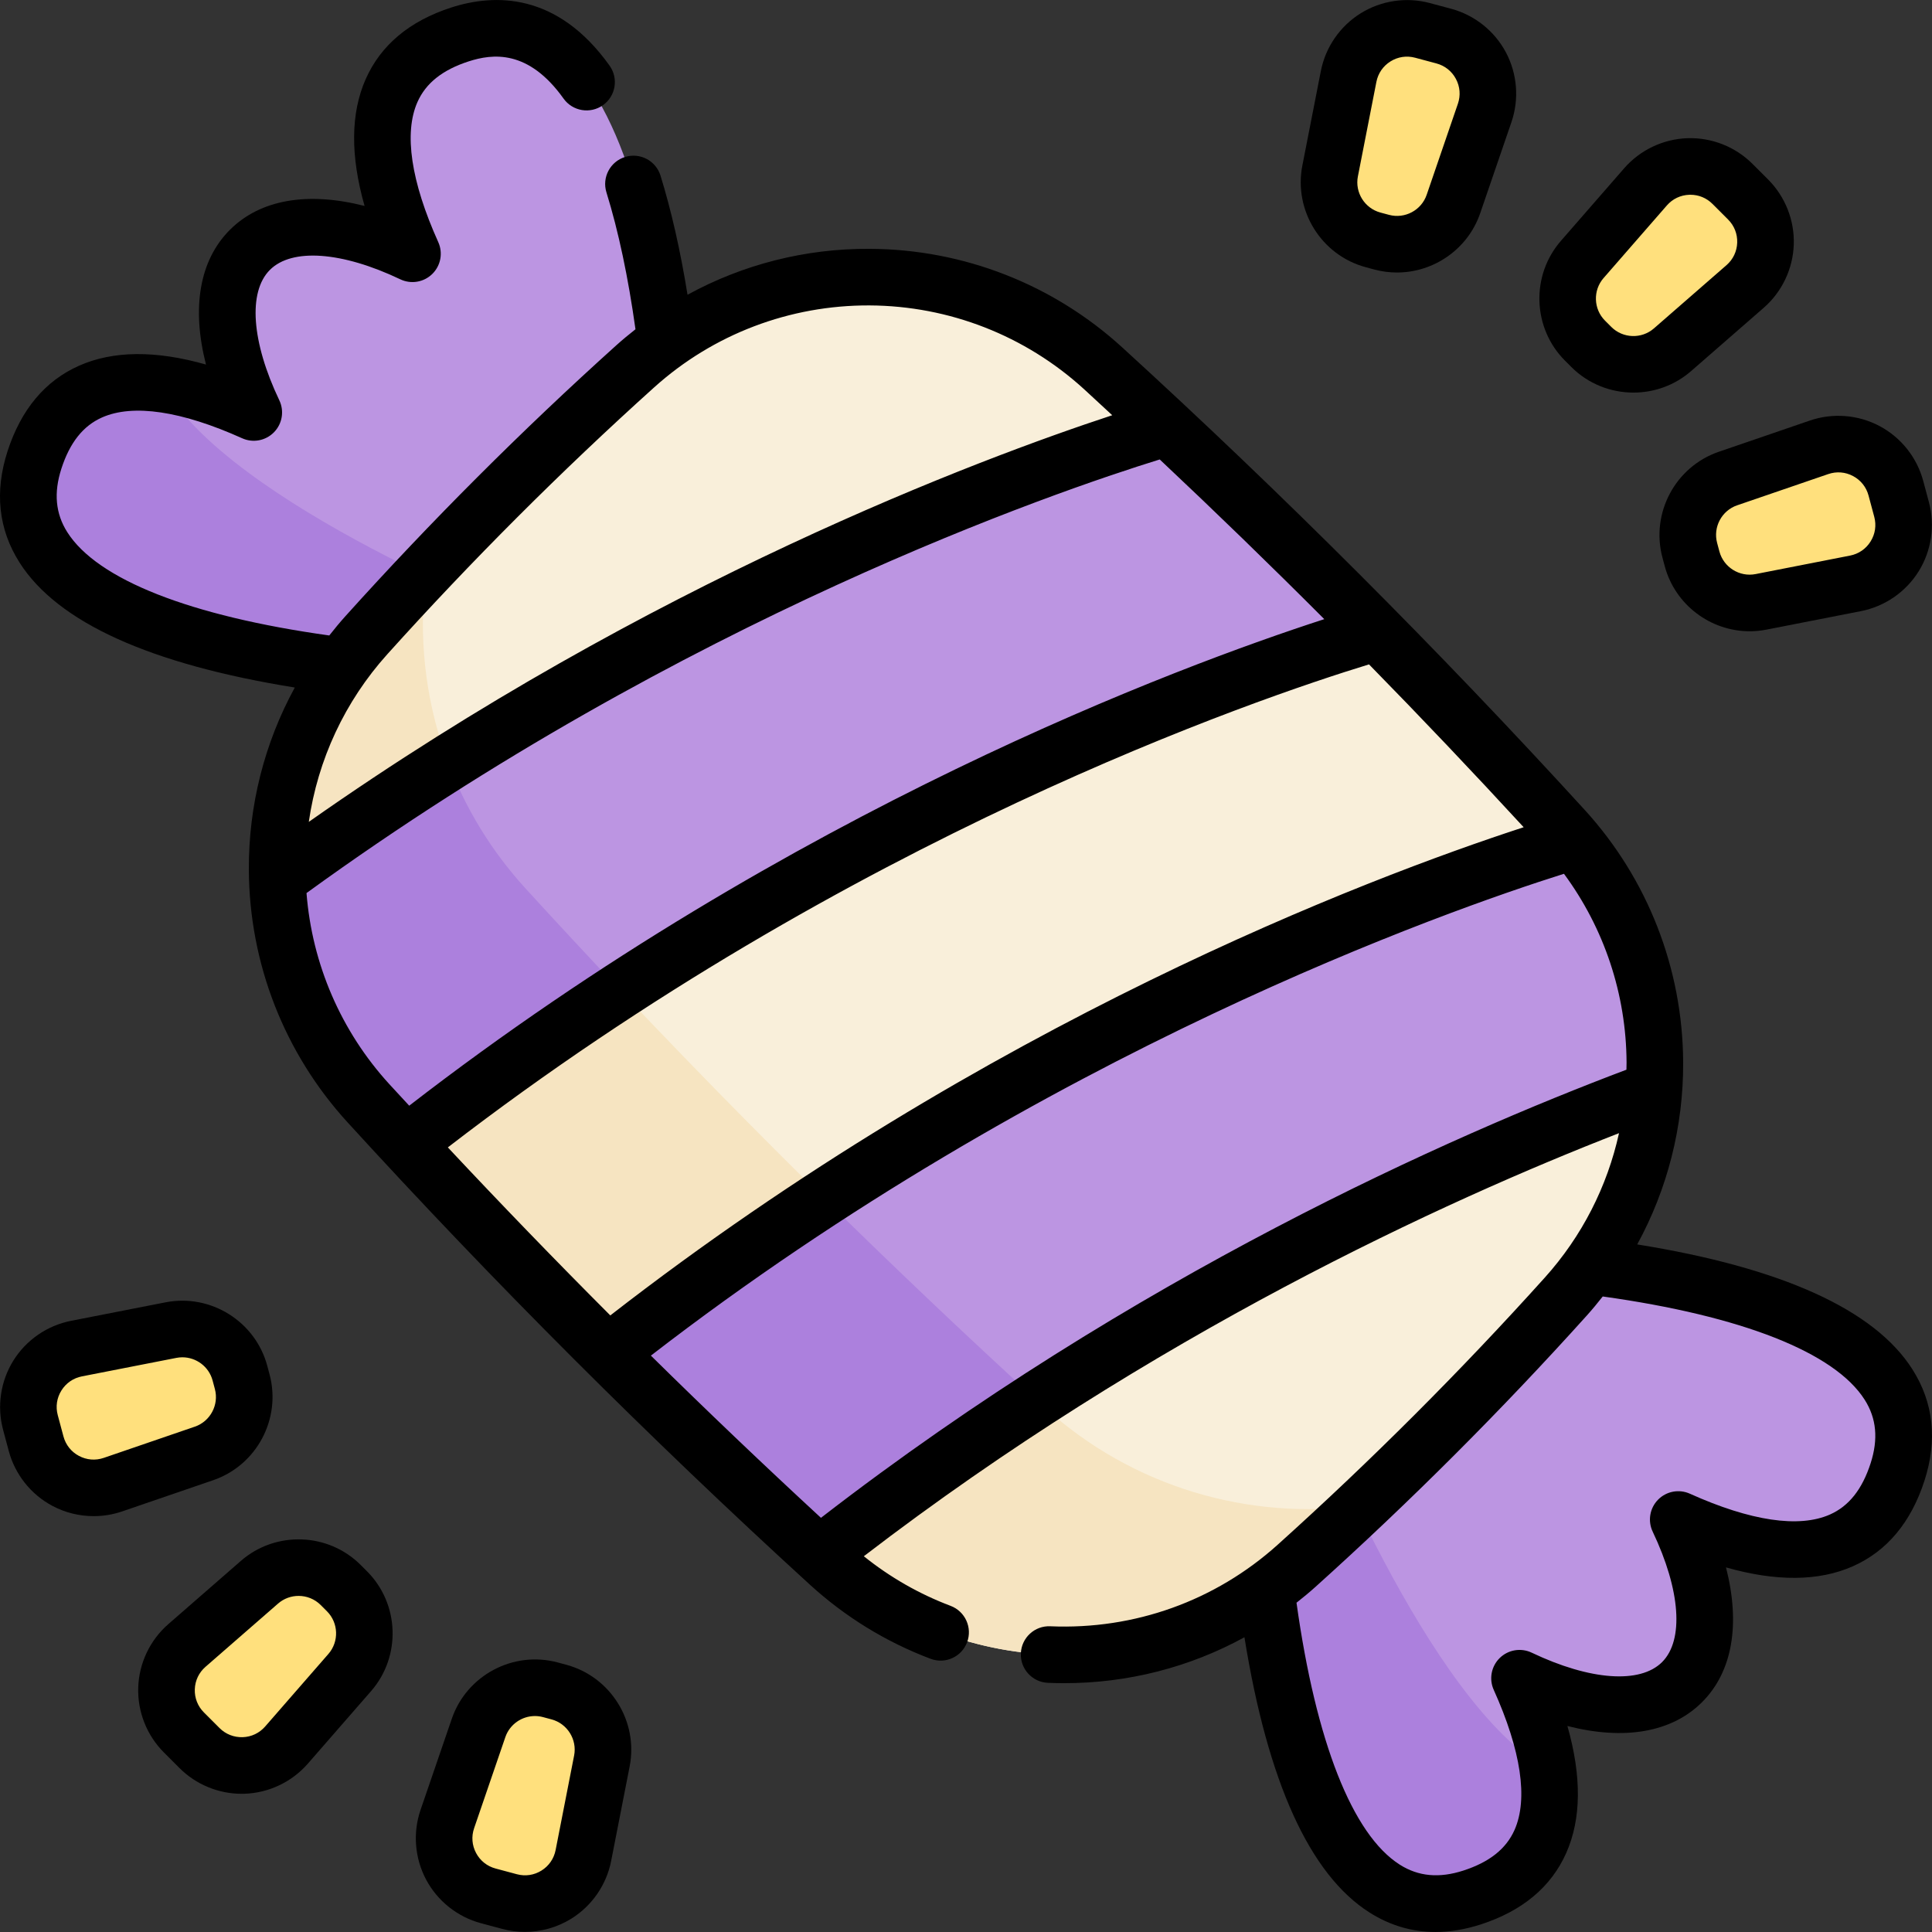 <svg id="Capa_1" enable-background="new 0 0 512.001 512.001" height="512" viewBox="0 0 512.001 512.001" width="512" xmlns="http://www.w3.org/2000/svg"><rect x="0" y="0" width="512.001" height="512.001" fill="#333333" stroke="none"/><g><g><g><g fill="#bc95e2"><path d="m174.141 174.135c10.465-10.465 5.106-47.613 5.106-47.613s-2.257-135.241-57.368-117.407c-27.897 9.028-22.359 36.413-12.576 58.112-18.118-8.622-34.453-9.653-43.088-1.018s-7.603 24.97 1.018 43.088c-21.698-9.783-49.083-15.322-58.111 12.576-17.835 55.111 117.406 57.368 117.406 57.368s37.148 5.359 47.613-5.106z"/><path d="m337.862 337.855c10.465-10.465 47.613-5.106 47.613-5.106s135.241 2.257 117.406 57.367c-9.028 27.897-36.413 22.359-58.112 12.576 8.622 18.118 9.653 34.453 1.018 43.088s-24.97 7.603-43.088-1.018c9.783 21.699 15.322 49.084-12.576 58.112-55.111 17.835-57.368-117.406-57.368-117.406s-5.359-37.148 5.107-47.613z"/></g><g fill="#ac80dd"><path d="m174.139 174.132c-10.466 10.466-47.612 5.104-47.612 5.104s-135.238-2.251-117.403-57.361c5.828-18 19.283-22.078 33.928-20.079 17.419 31.971 97.798 63.117 97.798 63.117s28.515 13.993 33.289 9.219z"/><path d="m390.121 502.872c-55.11 17.835-57.361-117.403-57.361-117.403s-5.362-37.146 5.104-47.612c-4.774 4.774 9.218 33.29 9.218 33.29s31.146 80.379 63.117 97.798c2 14.644-2.078 28.099-20.078 33.927z"/></g><path d="m414.387 219.632c-38.831-42.517-79.506-83.191-122.023-122.023-35.022-31.986-88.722-32.302-123.98-.576-25.036 22.528-48.818 46.31-71.346 71.346-31.725 35.258-31.409 88.958.576 123.98 38.831 42.517 79.506 83.192 122.023 122.023 35.022 31.986 88.722 32.302 123.98.576 25.036-22.528 48.818-46.31 71.346-71.346 31.726-35.258 31.41-88.959-.576-123.98z" fill="#f9efda"/><path d="m360.962 398.947c-5.713 5.412-11.491 10.745-17.34 16.007-35.261 31.734-88.959 31.412-123.983-.573-42.515-38.831-83.188-79.504-122.019-122.019-31.985-35.024-32.308-88.722-.574-123.983 5.262-5.849 10.595-11.627 16.007-17.34-4.108 29.684 4.674 60.816 26.215 84.407 43.691 47.834 89.454 93.597 137.288 137.288 23.59 21.539 54.722 30.321 84.406 26.213z" fill="#f6e4c1"/><path d="m365.01 167.573c-18.172 5.312-104.758 32.53-200.606 94.916-18.724 12.186-37.806 25.72-56.802 40.702-3.348-3.591-6.674-7.204-9.985-10.831-15.376-16.838-23.433-37.985-24.129-59.339 15.218-11.175 30.394-21.448 45.297-30.874 90.443-57.182 170.879-83.009 190.556-88.837 18.932 17.712 37.49 35.798 55.669 54.263z" fill="#bc95e2"/><path d="m438.321 288.768c-37.763 13.935-98.522 39.956-163.675 82.214-18.946 12.294-38.272 25.957-57.504 41.103-19.046-17.455-37.72-35.268-56.013-53.476 19.125-15.125 38.336-28.788 57.203-41.089 92.421-60.293 176.377-87.891 198.878-94.651 15.749 18.932 22.81 42.681 21.111 65.899z" fill="#bc95e2"/><g fill="#ac80dd"><path d="m139.265 235.443c8.301 9.089 16.681 18.114 25.139 27.046-18.724 12.186-37.806 25.72-56.802 40.702-3.348-3.591-6.674-7.204-9.985-10.831-15.376-16.838-23.433-37.985-24.129-59.339 15.218-11.175 30.394-21.448 45.297-30.874 4.538 11.992 11.362 23.318 20.48 33.296z"/><path d="m274.646 370.982c-18.946 12.294-38.272 25.957-57.504 41.103-19.046-17.455-37.72-35.268-56.013-53.476 19.125-15.125 38.336-28.788 57.203-41.089 18.437 18.151 37.211 35.978 56.314 53.462z"/></g></g><g fill="#ffe07d"><g><path d="m421.723 91.936-1.663-1.663c-5.866-5.866-6.188-15.272-.737-21.526l16.766-19.236c6.006-6.89 16.59-7.253 23.053-.79l4.133 4.133c6.463 6.463 6.1 17.048-.79 23.053l-19.236 16.766c-6.253 5.451-15.66 5.129-21.526-.737z"/><path d="m366.177 64.172-2.272-.609c-8.013-2.147-12.995-10.132-11.402-18.273l4.902-25.042c1.756-8.97 10.741-14.576 19.57-12.211l5.646 1.513c8.829 2.366 13.807 11.714 10.843 20.36l-8.276 24.138c-2.691 7.847-10.998 12.271-19.011 10.124z"/><path d="m448.433 148.091-.609-2.272c-2.147-8.013 2.277-16.32 10.124-19.011l24.138-8.276c8.646-2.964 17.994 2.014 20.36 10.843l1.513 5.646c2.366 8.829-3.241 17.814-12.211 19.57l-25.042 4.902c-8.141 1.594-16.126-3.389-18.273-11.402z"/></g><g><path d="m90.28 420.053 1.663 1.663c5.866 5.866 6.188 15.272.737 21.526l-16.766 19.236c-6.006 6.89-16.59 7.253-23.053.79l-4.133-4.133c-6.463-6.463-6.1-17.048.79-23.053l19.236-16.766c6.253-5.451 15.66-5.129 21.526.737z"/><path d="m145.826 447.817 2.272.609c8.013 2.147 12.995 10.132 11.402 18.273l-4.902 25.042c-1.756 8.97-10.741 14.576-19.57 12.211l-5.646-1.513c-8.829-2.366-13.807-11.714-10.843-20.36l8.276-24.138c2.691-7.847 10.998-12.271 19.011-10.124z"/><path d="m63.57 363.898.609 2.272c2.147 8.013-2.277 16.32-10.124 19.011l-24.138 8.276c-8.646 2.964-17.994-2.014-20.36-10.843l-1.513-5.646c-2.366-8.829 3.241-17.814 12.211-19.57l25.042-4.902c8.141-1.593 16.126 3.389 18.273 11.402z"/></g></g></g><g><path d="m506.825 362.911c-10.053-15.831-34.572-26.954-72.945-33.128 8.021-14.674 12.26-31.241 12.175-48.287-.124-24.831-9.407-48.596-26.137-66.916-38.807-42.483-80.022-83.699-122.503-122.503-18.32-16.73-42.085-26.012-66.916-26.136-17.074-.105-33.631 4.142-48.297 12.17-1.899-11.734-4.297-22.321-7.163-31.572-1.226-3.957-5.426-6.17-9.383-4.944-3.956 1.226-6.17 5.427-4.944 9.383 3.193 10.306 5.772 22.506 7.695 36.283-1.715 1.351-3.405 2.74-5.039 4.211-25.107 22.6-49.295 46.788-71.893 71.893-1.471 1.635-2.861 3.326-4.213 5.043-36.87-5.149-61.452-14.814-69.425-27.368-3.128-4.924-3.64-10.435-1.567-16.846 2.236-6.908 5.757-11.345 10.768-13.566 8.208-3.637 21.047-1.731 37.133 5.516 2.868 1.292 6.239.657 8.44-1.592s2.764-5.632 1.411-8.472c-7.377-15.48-8.334-28.722-2.497-34.558 5.837-5.837 19.078-4.88 34.558 2.497 2.842 1.354 6.225.79 8.472-1.411 2.248-2.201 2.884-5.571 1.592-8.44-7.247-16.086-9.154-28.926-5.515-37.133 2.221-5.01 6.658-8.532 13.562-10.767 6.322-2.041 15.803-3.241 25.149 9.85 2.406 3.371 7.09 4.153 10.461 1.746s4.153-7.09 1.746-10.461c-13.886-19.455-30.486-19.117-41.97-15.408-11.043 3.574-18.667 9.953-22.66 18.959-4.002 9.028-4.096 20.295-.303 33.627-15.056-3.851-27.629-1.735-35.697 6.332-8.067 8.067-10.184 20.642-6.332 35.697-13.332-3.793-24.6-3.699-33.627.303-9.007 3.992-15.385 11.616-18.96 22.661-3.484 10.773-2.415 20.7 3.177 29.505 10.053 15.827 34.572 26.948 72.946 33.123-8.022 14.675-12.262 31.243-12.177 48.291.125 24.831 9.407 48.596 26.137 66.916 38.805 42.481 80.021 83.697 122.503 122.503 9.407 8.592 20.186 15.215 32.038 19.688 3.877 1.463 8.203-.494 9.664-4.369 1.462-3.875-.494-8.202-4.369-9.664-8.341-3.147-16.047-7.571-22.997-13.145 76.587-58.775 154.056-94.188 200.135-112.125-3.12 14.161-9.833 27.353-19.68 38.295-22.249 24.717-46.062 48.53-70.778 70.778-16.539 14.881-37.931 22.554-60.253 21.611-4.156-.194-7.635 3.037-7.81 7.175s3.037 7.635 7.175 7.81c1.447.062 2.887.092 4.327.092 16.89 0 33.225-4.209 47.753-12.167 6.175 38.363 17.297 62.876 33.125 72.928 5.431 3.449 11.287 5.176 17.507 5.176 3.865 0 7.87-.667 11.998-2.003 11.043-3.575 18.667-9.954 22.659-18.961 4.001-9.026 4.095-20.295.302-33.624 15.059 3.85 27.633 1.734 35.698-6.331s10.181-20.639 6.332-35.698c13.329 3.792 24.599 3.699 33.624-.302 9.007-3.992 15.386-11.615 18.962-22.66 3.485-10.774 2.417-20.7-3.174-29.505zm-333.421-260.292c15.654-14.086 35.928-21.772 57.022-21.68 21.107.106 41.306 7.995 56.876 22.213 2.494 2.278 4.969 4.592 7.454 6.888-34.94 11.493-122.403 44.109-212.921 107.766 2.379-16.467 9.541-31.906 20.791-44.408 22.247-24.716 46.06-48.53 70.778-70.779zm-92.176 134.053c100.24-72.771 198.64-106.408 226.114-114.912 14.73 13.852 29.286 27.968 43.608 42.322-38.454 12.466-141.101 50.507-242.502 128.937-1.76-1.91-3.54-3.809-5.289-5.724-12.806-14.024-20.456-31.807-21.931-50.623zm37.455 67.401c106.643-82.184 214.266-118.865 244.119-128.005 13.916 14.195 27.584 28.6 40.986 43.155-41.801 13.643-142.12 51.732-242.051 129.377-14.606-14.625-28.974-29.485-43.054-44.527zm98.879 98.168c-15.216-14.044-30.256-28.388-45.071-42.989 104.341-80.578 211.281-118.014 241.976-127.69 10.652 14.431 16.499 31.88 16.59 50.009.003.638-.023 1.273-.034 1.91-46.121 17.393-130.464 54.568-213.461 118.76zm278.166-14.445c-2.237 6.908-5.759 11.345-10.769 13.566-8.205 3.638-21.044 1.73-37.126-5.515-2.868-1.29-6.238-.656-8.439 1.591s-2.765 5.63-1.413 8.47c7.372 15.484 8.327 28.727 2.493 34.56-5.833 5.834-19.075 4.878-34.56-2.493-2.84-1.351-6.223-.788-8.47 1.413-2.248 2.201-2.883 5.57-1.591 8.439 7.245 16.082 9.152 28.92 5.515 37.126-2.221 5.01-6.658 8.533-13.565 10.769-6.41 2.074-11.92 1.563-16.846-1.564-12.556-7.974-22.223-32.553-27.372-69.419 1.716-1.353 3.409-2.745 5.047-4.219 25.106-22.598 49.294-46.786 71.893-71.893 1.472-1.636 2.863-3.328 4.215-5.046 36.868 5.148 61.448 14.815 69.422 27.372 3.129 4.923 3.641 10.433 1.566 16.843z"/><path d="m416.41 97.249c4.512 4.512 10.485 6.793 16.471 6.793 5.447 0 10.907-1.89 15.284-5.705l19.235-16.765c4.845-4.223 7.75-10.328 7.97-16.751s-2.26-12.713-6.805-17.258l-4.133-4.133c-4.545-4.544-10.829-7.026-17.257-6.805-6.423.22-12.529 3.125-16.751 7.969l-16.765 19.235c-8.009 9.188-7.531 23.137 1.088 31.756zm8.556-23.563 16.765-19.235c1.524-1.748 3.639-2.755 5.958-2.834.099-.003.196-.005.294-.005 2.207 0 4.273.855 5.843 2.425l4.133 4.133c1.64 1.64 2.499 3.82 2.42 6.138-.08 2.318-1.086 4.434-2.834 5.957l-19.235 16.765c-3.268 2.849-8.228 2.678-11.295-.387l-1.663-1.663c-3.065-3.065-3.235-8.026-.386-11.294z"/><path d="m361.957 70.819 2.272.609c1.995.534 4.004.79 5.986.79 9.721 0 18.776-6.149 22.06-15.726l8.275-24.136c2.084-6.079 1.547-12.819-1.474-18.492-3.021-5.672-8.314-9.88-14.521-11.543l-5.646-1.513c-6.207-1.663-12.894-.666-18.347 2.736-5.452 3.402-9.287 8.97-10.522 15.277l-4.902 25.04c-2.342 11.963 5.046 23.804 16.819 26.958zm-2.1-24.075 4.902-25.04c.445-2.276 1.774-4.206 3.742-5.434s4.285-1.573 6.525-.973l5.646 1.513c2.24.6 4.074 2.058 5.165 4.105 1.09 2.047 1.276 4.383.524 6.577l-8.275 24.136c-1.406 4.101-5.786 6.434-9.974 5.312l-2.272-.609c-4.188-1.121-6.816-5.333-5.983-9.587z"/><path d="m440.567 147.767.609 2.272c2.762 10.306 12.179 17.252 22.508 17.252 1.47 0 2.959-.141 4.449-.433l25.04-4.902c6.307-1.235 11.876-5.07 15.278-10.522 3.402-5.453 4.399-12.14 2.736-18.347l-1.513-5.645c-1.663-6.208-5.871-11.5-11.544-14.521-5.671-3.021-12.412-3.557-18.491-1.474l-24.137 8.275c-11.529 3.953-18.089 16.272-14.935 28.045zm19.8-13.856 24.137-8.275c2.194-.752 4.529-.566 6.577.524 2.047 1.09 3.505 2.925 4.105 5.165l1.513 5.645c.601 2.24.255 4.558-.973 6.525-1.228 1.968-3.158 3.297-5.434 3.742l-25.04 4.902c-4.254.836-8.466-1.795-9.588-5.982l-.608-2.272c-1.122-4.187 1.211-8.568 5.311-9.974z"/><path d="m95.593 414.74c-8.618-8.618-22.567-9.096-31.755-1.088l-19.235 16.765c-4.845 4.222-7.75 10.328-7.97 16.75-.22 6.423 2.26 12.714 6.805 17.258l4.133 4.133c4.359 4.359 10.322 6.818 16.469 6.818.262 0 .526-.004.789-.013 6.422-.22 12.528-3.125 16.75-7.97l16.765-19.234c8.009-9.188 7.531-23.137-1.088-31.756zm-8.556 23.563-16.765 19.235c-1.524 1.748-3.639 2.755-5.957 2.834-2.32.067-4.498-.78-6.138-2.42l-4.133-4.133c-1.64-1.64-2.499-3.82-2.42-6.138.08-2.318 1.086-4.433 2.834-5.957l19.235-16.765c1.557-1.357 3.498-2.029 5.436-2.029 2.129 0 4.253.811 5.858 2.416l1.663 1.663c3.066 3.065 3.235 8.026.387 11.294z"/><path d="m150.046 441.17-2.272-.609c-11.775-3.153-24.092 3.407-28.045 14.936l-8.275 24.136c-2.084 6.079-1.547 12.82 1.474 18.492s8.314 9.88 14.522 11.544l5.645 1.513c1.971.528 3.989.788 6.002.788 4.327 0 8.624-1.202 12.345-3.523 5.452-3.402 9.287-8.971 10.522-15.278l4.902-25.04c2.341-11.963-5.047-23.804-16.82-26.959zm2.1 24.075-4.902 25.04c-.446 2.277-1.775 4.206-3.742 5.434-1.967 1.227-4.284 1.574-6.525.973l-5.645-1.513c-2.241-.6-4.075-2.058-5.165-4.105s-1.276-4.383-.524-6.577l8.275-24.136c1.168-3.407 4.388-5.593 7.846-5.593.704 0 1.419.091 2.128.281l2.272.609c4.187 1.122 6.815 5.333 5.982 9.587z"/><path d="m71.435 364.222-.609-2.272c-3.155-11.773-14.993-19.159-26.957-16.819l-25.041 4.902c-6.307 1.235-11.875 5.07-15.277 10.522-3.402 5.452-4.399 12.14-2.736 18.347l1.513 5.646c1.663 6.208 5.871 11.5 11.544 14.522 3.393 1.807 7.168 2.725 10.956 2.725 2.543 0 5.093-.414 7.535-1.251l24.137-8.275c11.529-3.955 18.09-16.274 14.935-28.047zm-19.8 13.857-24.137 8.275c-2.193.752-4.529.566-6.577-.524-2.047-1.09-3.505-2.925-4.105-5.165l-1.513-5.646c-.601-2.24-.255-4.557.973-6.525s3.158-3.297 5.434-3.742l25.041-4.902c.53-.104 1.059-.154 1.582-.154 3.674 0 7.023 2.471 8.006 6.136l.608 2.271c1.122 4.189-1.211 8.57-5.312 9.976z"/></g></g></svg>